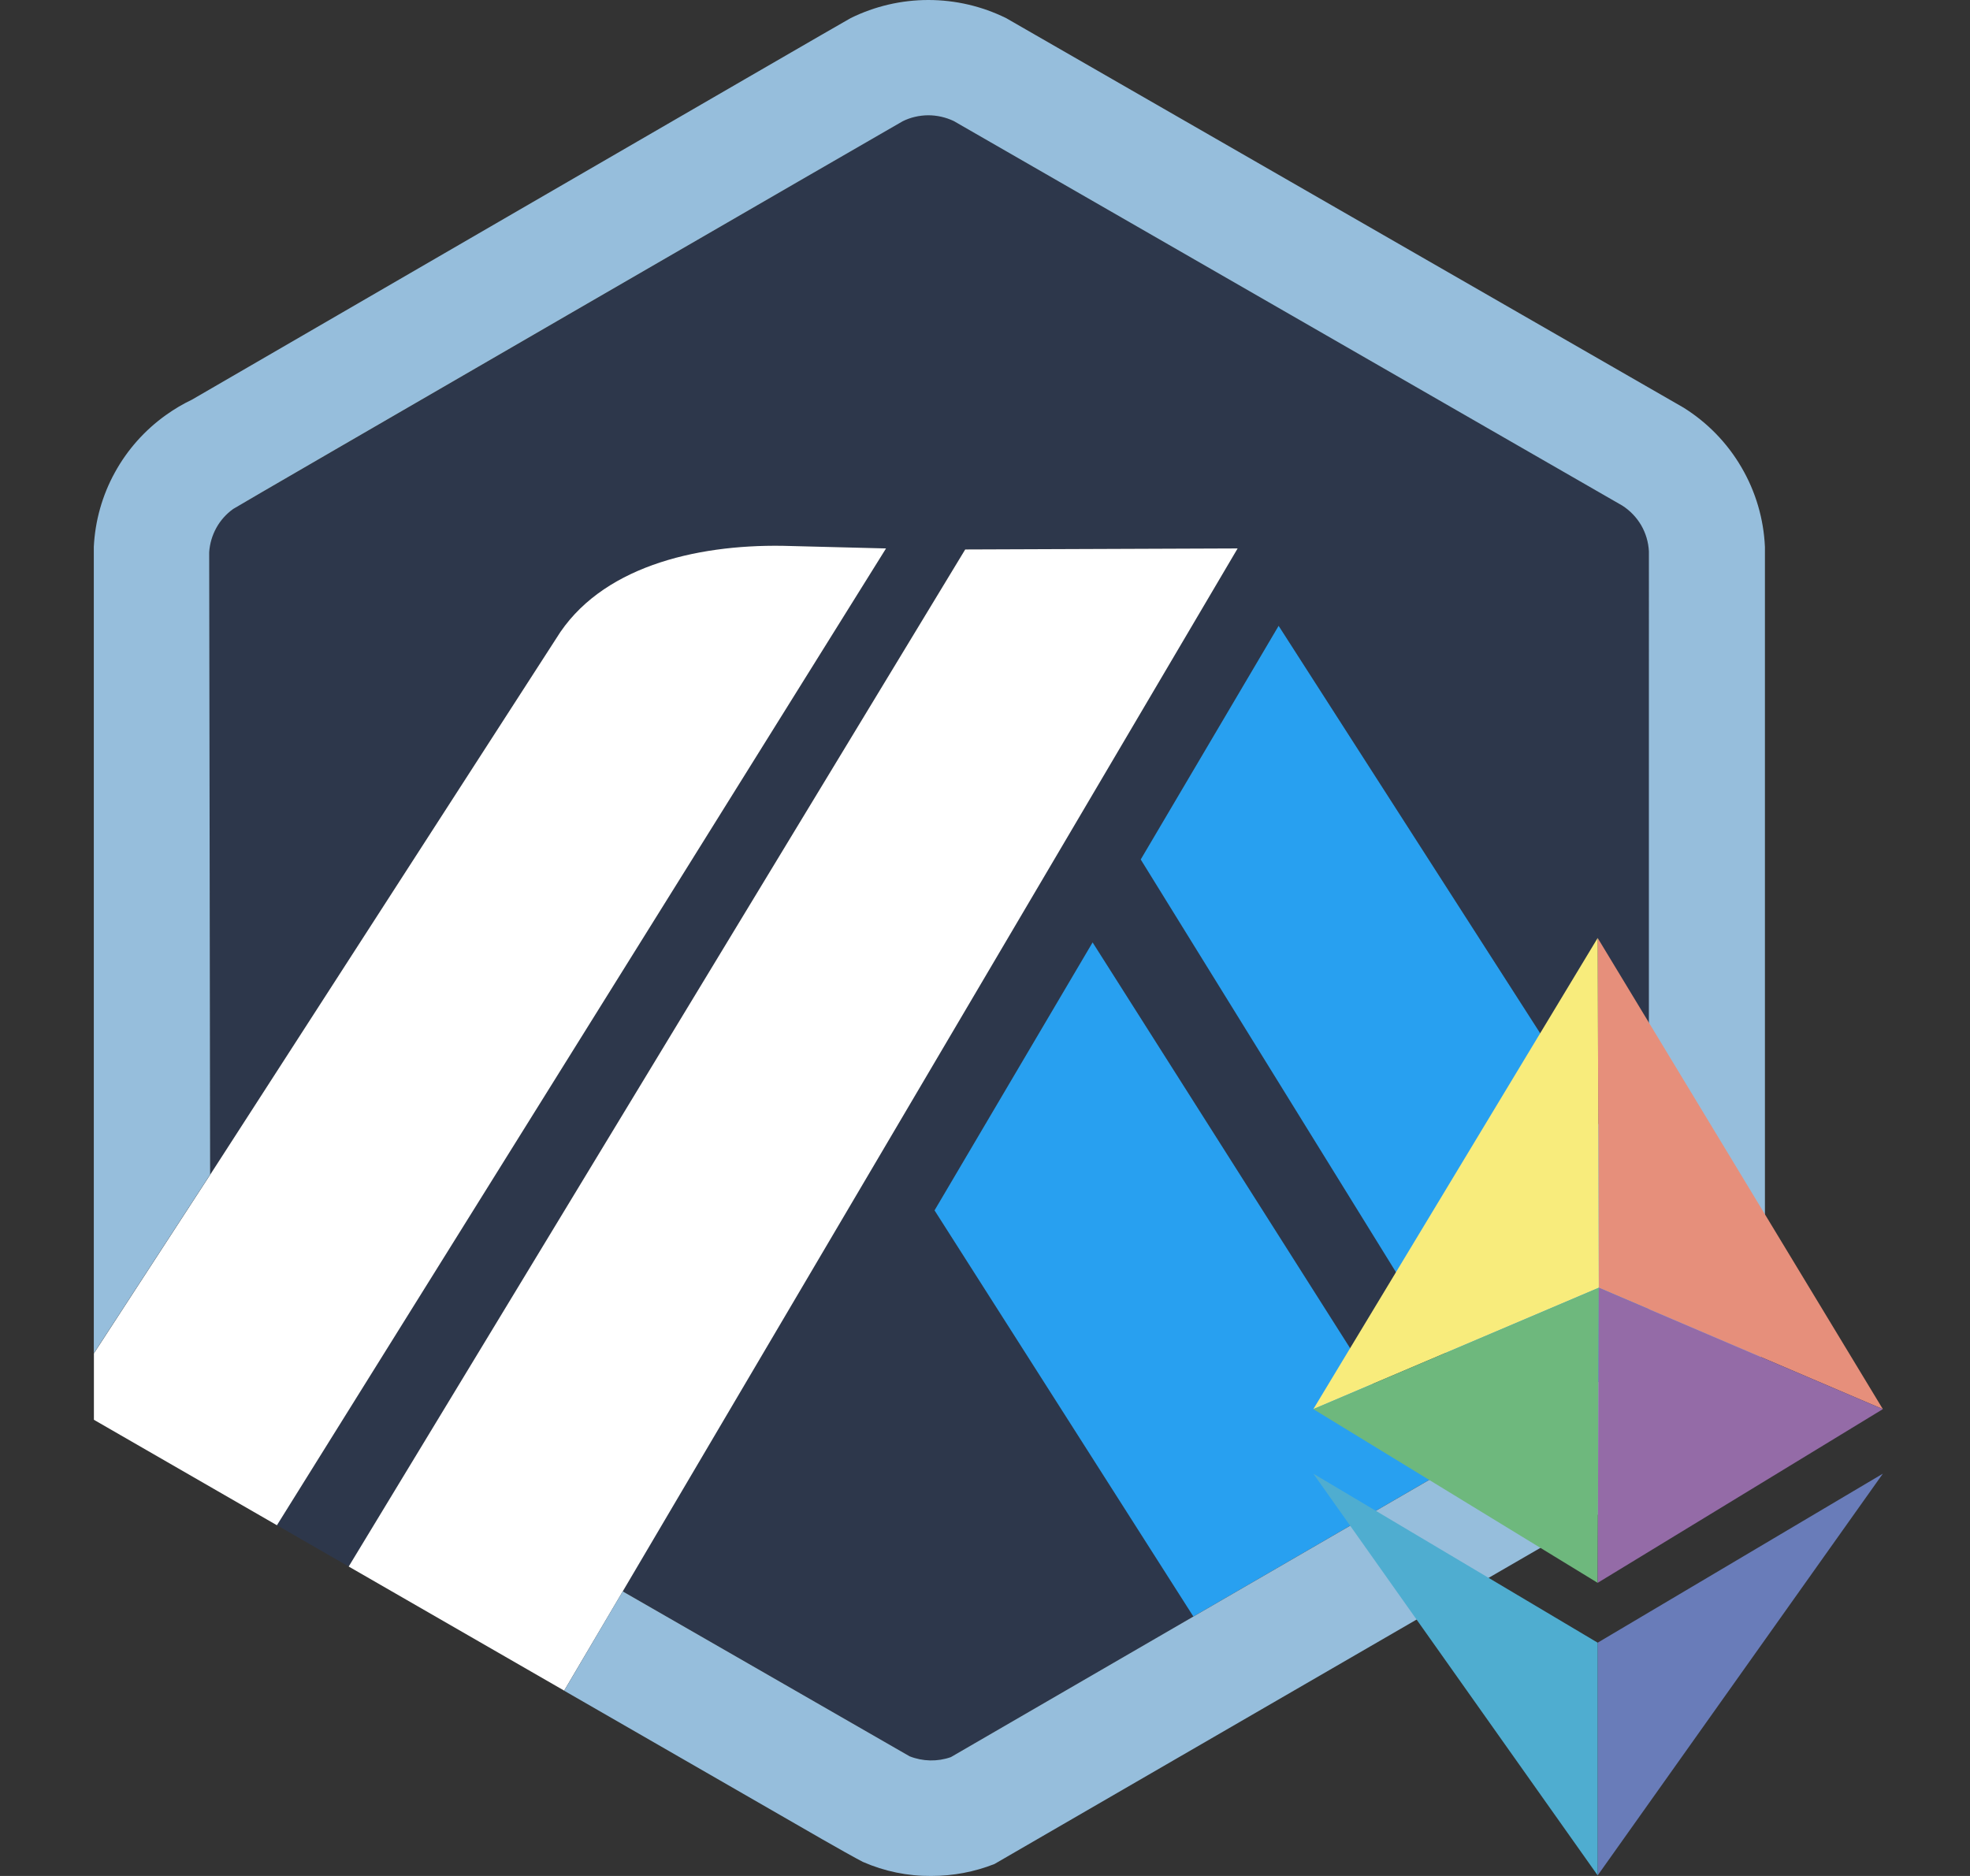 <svg width="21" height="20" viewBox="0 0 21 20" fill="none" xmlns="http://www.w3.org/2000/svg">
<rect x="0" y="0" width="21" height="20" fill="#333333" stroke="none"/>
<path d="M12.161 9.163L13.629 6.671L17.588 12.837L17.59 14.02L17.577 5.878C17.572 5.779 17.544 5.684 17.495 5.599C17.445 5.514 17.376 5.442 17.293 5.389L10.166 1.29C10.081 1.249 9.988 1.228 9.893 1.229C9.799 1.229 9.706 1.251 9.621 1.292C9.599 1.303 9.578 1.315 9.558 1.329L9.533 1.345L2.614 5.354L2.587 5.366C2.552 5.382 2.517 5.402 2.485 5.425C2.356 5.518 2.267 5.658 2.239 5.815C2.234 5.838 2.232 5.862 2.23 5.887L2.241 12.522L5.928 6.807C6.392 6.049 7.404 5.805 8.343 5.818L9.445 5.847L2.951 16.26L3.717 16.701L10.288 5.857L13.193 5.846L6.638 16.963L9.37 18.535L9.697 18.723C9.837 18.779 9.994 18.782 10.136 18.732L17.364 14.543L15.982 15.344L12.161 9.163ZM12.721 17.234L9.962 12.904L11.646 10.047L15.269 15.757L12.721 17.234Z" fill="#2D374B"/>
<path d="M9.962 12.904L12.721 17.234L15.27 15.757L11.647 10.047L9.962 12.904Z" fill="#28A0F0"/>
<path d="M17.59 14.02L17.588 12.838L13.63 6.672L12.16 9.163L15.982 15.344L17.364 14.543C17.431 14.489 17.486 14.421 17.525 14.345C17.564 14.268 17.586 14.184 17.59 14.097L17.59 14.02Z" fill="#28A0F0"/>
<path d="M1 15.136L2.952 16.261L9.445 5.847L8.343 5.819C7.404 5.805 6.393 6.049 5.929 6.807L2.241 12.523L1.001 14.429V15.137L1 15.136Z" fill="white"/>
<path d="M13.193 5.847L10.289 5.858L3.717 16.701L6.014 18.024L6.639 16.965L13.193 5.847Z" fill="white"/>
<path d="M18.814 5.832C18.801 5.532 18.715 5.24 18.563 4.981C18.412 4.722 18.2 4.504 17.945 4.345L10.725 0.193C10.467 0.066 10.184 0 9.896 0C9.609 0 9.326 0.066 9.068 0.193C9.008 0.223 2.046 4.261 2.046 4.261C1.949 4.307 1.857 4.362 1.77 4.424C1.544 4.585 1.357 4.795 1.224 5.038C1.09 5.281 1.014 5.552 1 5.829V14.428L2.24 12.522L2.23 5.887C2.236 5.796 2.262 5.708 2.306 5.628C2.35 5.548 2.412 5.479 2.486 5.426C2.518 5.402 9.599 1.304 9.622 1.293C9.706 1.251 9.799 1.23 9.894 1.229C9.988 1.229 10.081 1.25 10.166 1.29L17.293 5.39C17.376 5.443 17.445 5.515 17.495 5.6C17.544 5.685 17.572 5.78 17.577 5.878V14.098C17.575 14.184 17.555 14.267 17.519 14.344C17.482 14.421 17.429 14.489 17.364 14.544L15.982 15.345L15.269 15.758L12.72 17.235L10.136 18.733C9.993 18.783 9.837 18.78 9.696 18.724L6.638 16.966L6.014 18.025L8.762 19.607C8.853 19.659 8.934 19.704 9 19.742C9.103 19.799 9.173 19.838 9.198 19.85C9.428 19.951 9.676 20.002 9.927 20C10.158 20 10.386 19.957 10.6 19.873L18.106 15.526C18.318 15.362 18.491 15.152 18.613 14.914C18.736 14.675 18.804 14.412 18.814 14.144L18.814 5.832Z" fill="#96BEDC"/>
<path d="M17.031 10L20.071 15.023L17.043 13.729L17.031 10Z" fill="#E68F7B"/>
<path d="M14 15.023L17.031 10L17.043 13.729L14 15.023Z" fill="#F8EC7C"/>
<path d="M17.031 16.875L14 15.023L17.043 13.729L17.031 16.875Z" fill="#6EB87D"/>
<path d="M20.071 15.023L17.043 13.729L17.031 16.875L20.071 15.023Z" fill="#946BA7"/>
<path d="M17.031 17.513L20.071 15.711L17.031 19.994V17.513Z" fill="#697CB9"/>
<path d="M17.031 17.513L14 15.711L17.031 19.994V17.513Z" fill="#4FADD0"/>
</svg>
